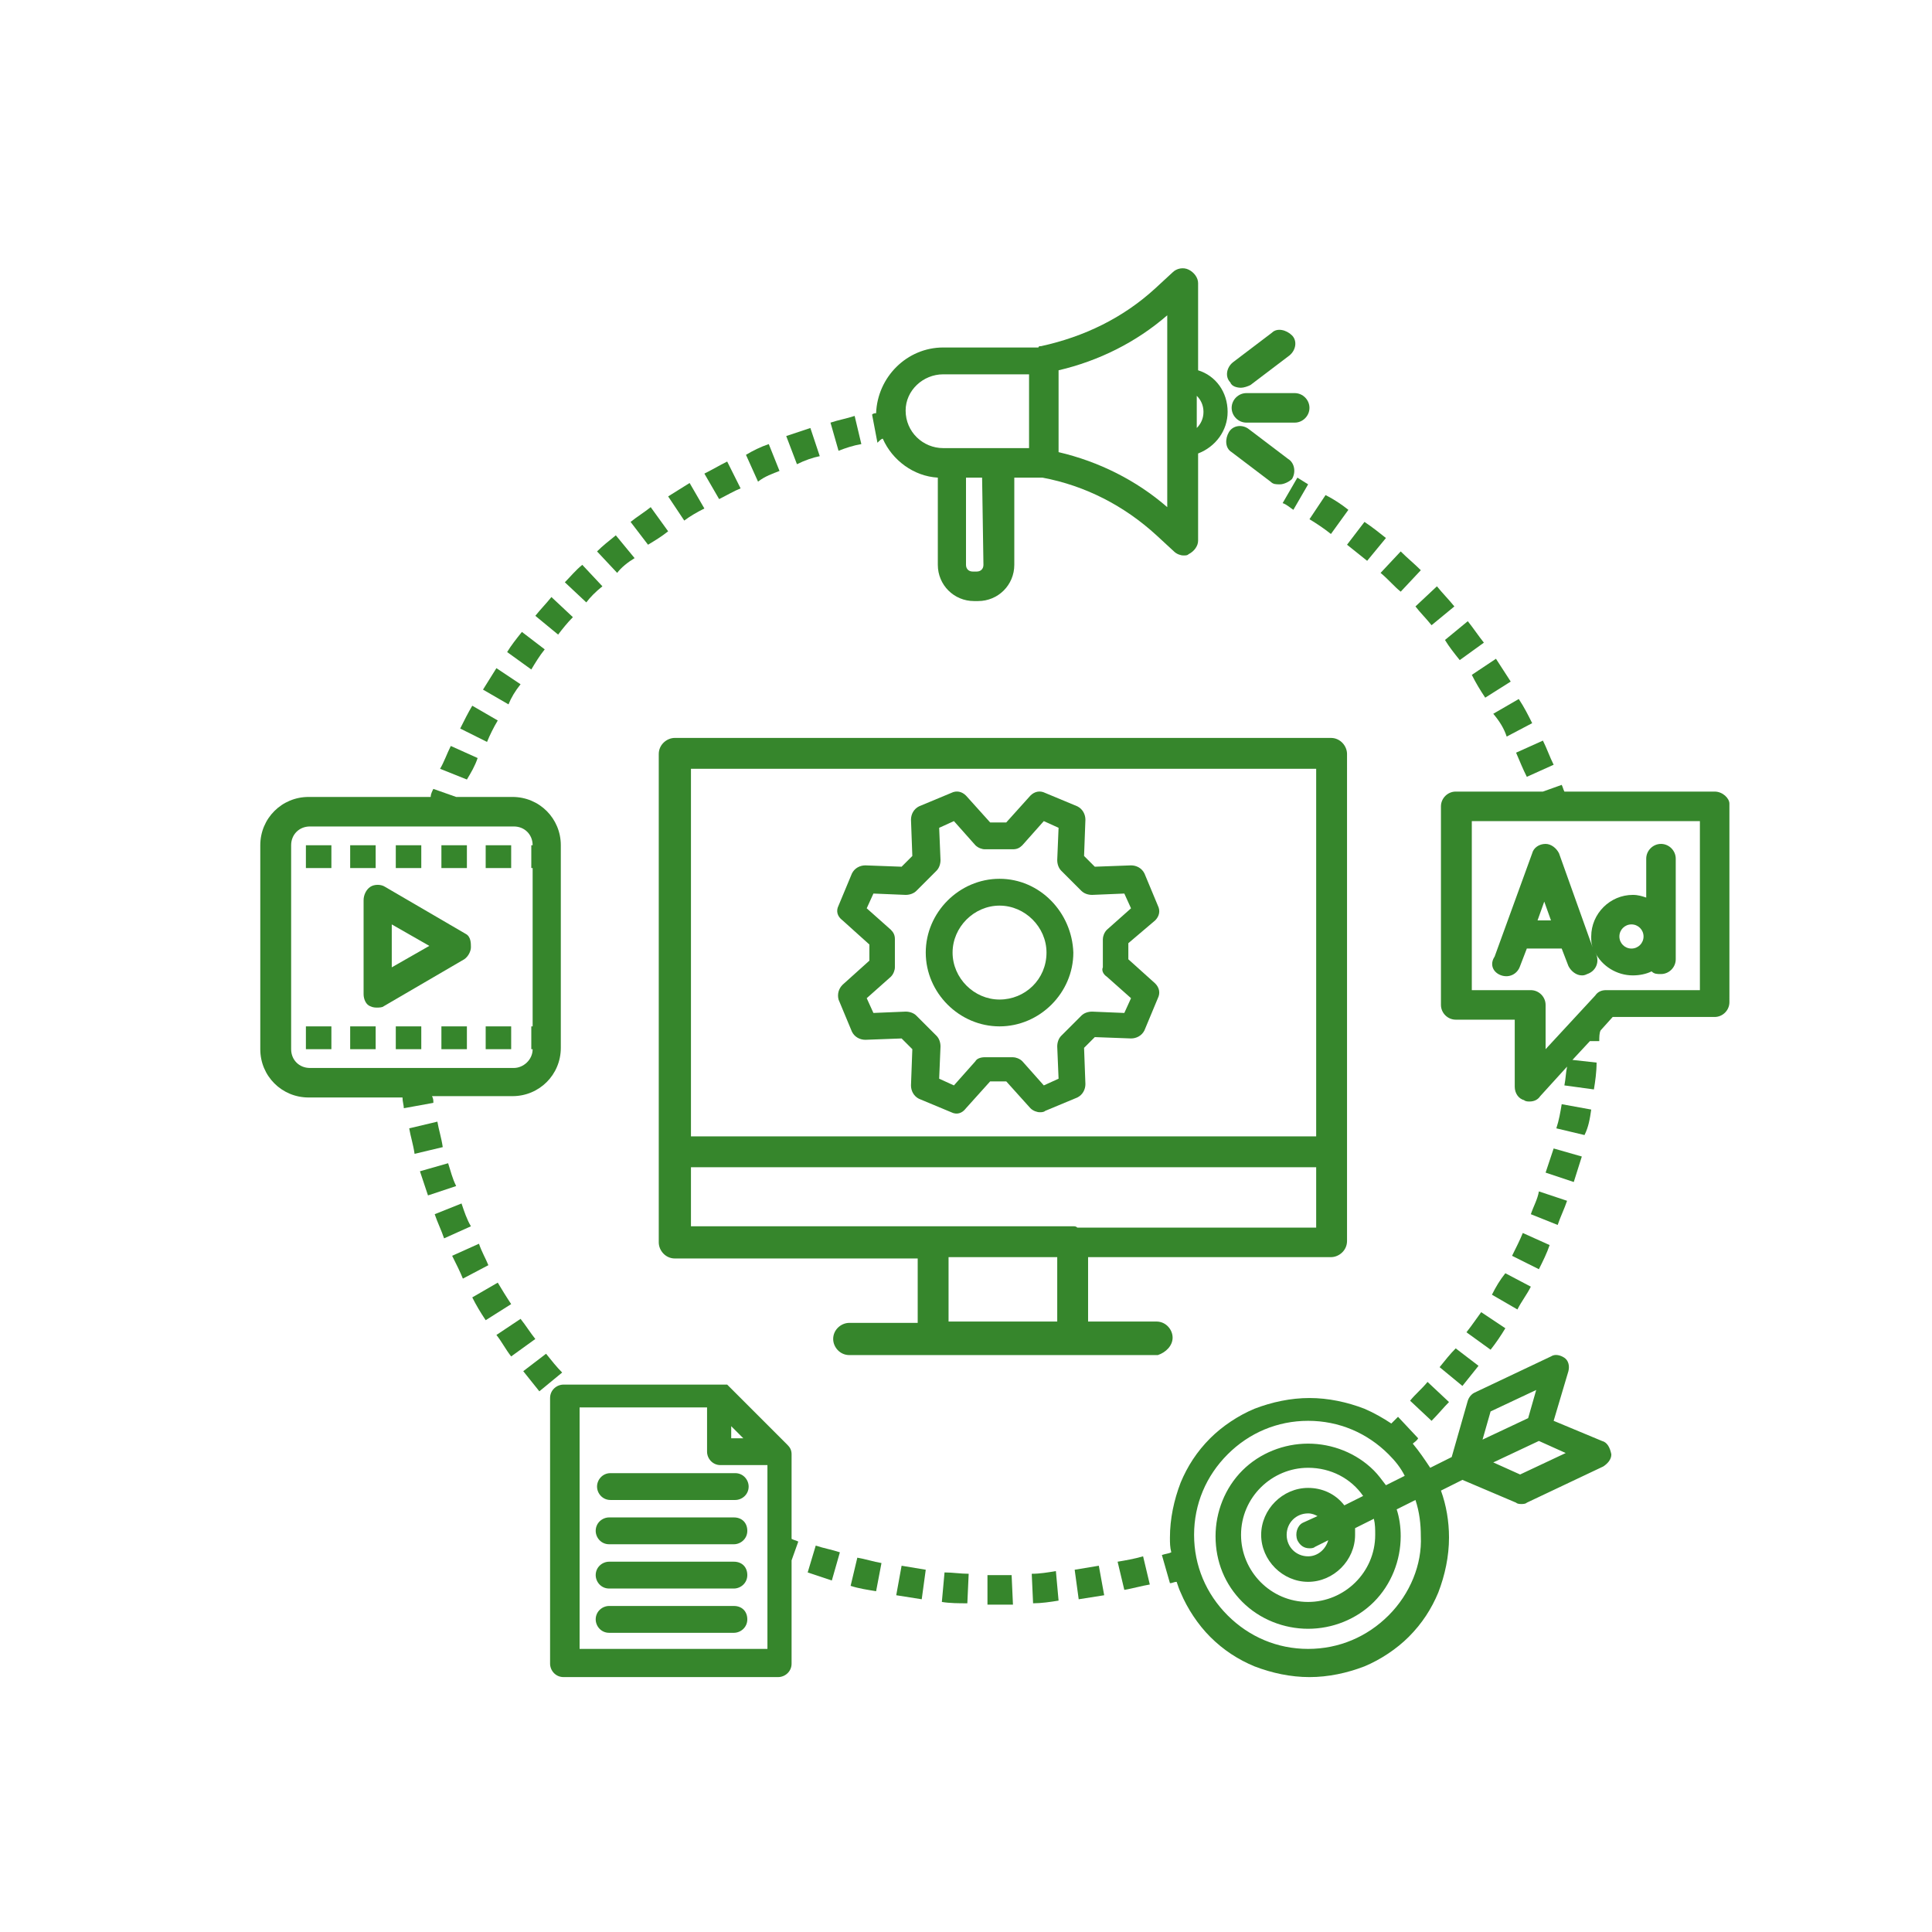 <?xml version="1.0" encoding="utf-8"?>
<!-- Generator: Adobe Illustrator 24.3.0, SVG Export Plug-In . SVG Version: 6.00 Build 0)  -->
<svg version="1.1" id="Capa_1" xmlns="http://www.w3.org/2000/svg" xmlns:xlink="http://www.w3.org/1999/xlink" x="0px" y="0px"
	 viewBox="0 0 144 144" style="enable-background:new 0 0 144 144;" xml:space="preserve">
<style type="text/css">
	.st0{fill:#36862C;}
	.st1{clip-path:url(#SVGID_2_);}
	.st2{clip-path:url(#SVGID_4_);}
</style>
<path class="st0" d="M91.8,30.4c0,0.6,0.5,1.1,1.1,1.1h3.6c0.6,0,1.1-0.5,1.1-1.1s-0.5-1.1-1.1-1.1h-3.6
	C92.3,29.3,91.8,29.8,91.8,30.4z"/>
<path class="st0" d="M92.5,28.9c0.2,0,0.5-0.1,0.7-0.2l2.9-2.2c0.5-0.4,0.6-1.1,0.2-1.5s-1.1-0.6-1.5-0.2L91.9,27
	c-0.5,0.4-0.6,1.1-0.2,1.5C91.8,28.8,92.2,28.9,92.5,28.9z"/>
<path class="st0" d="M96,34.2L93.1,32c-0.5-0.4-1.2-0.3-1.5,0.2s-0.3,1.2,0.2,1.5l2.9,2.2c0.2,0.2,0.4,0.2,0.7,0.2
	c0.3,0,0.7-0.2,0.9-0.4C96.6,35.2,96.5,34.5,96,34.2z"/>
<g>
	<g>
		<g>
			<defs>
				<rect id="SVGID_1_" x="107.3" y="57.2" width="21.6" height="25.3"/>
			</defs>
			<clipPath id="SVGID_2_">
				<use xlink:href="#SVGID_1_"  style="overflow:visible;"/>
			</clipPath>
			<g class="st1">
				<path class="st0" d="M127.8,59h-11.2c-0.1-0.2-0.1-0.3-0.2-0.5L115,59h-6.5c-0.6,0-1.1,0.5-1.1,1.1v14.8c0,0.6,0.5,1.1,1.1,1.1
					h4.4v5c0,0.5,0.3,0.9,0.7,1c0.1,0.1,0.3,0.1,0.4,0.1c0.3,0,0.6-0.1,0.8-0.4l2-2.2c-0.1,0.5-0.1,0.9-0.2,1.4l2.2,0.3
					c0.1-0.6,0.2-1.3,0.2-2l-1.8-0.2l1.3-1.4h0.7c0-0.3,0-0.6,0.1-0.8l0.9-1h7.6c0.6,0,1.1-0.5,1.1-1.1V59.9
					C128.9,59.5,128.4,59,127.8,59z M126.7,73.8h-7c-0.3,0-0.6,0.1-0.8,0.4l-3.7,4v-3.3c0-0.6-0.5-1.1-1.1-1.1h-4.4V61.2h17V73.8z"
					/>
			</g>
		</g>
	</g>
</g>
<path class="st0" d="M111.9,72.7c0.6,0.2,1.2-0.1,1.4-0.7l0.5-1.3h2.6l0.5,1.3c0.2,0.4,0.6,0.7,1,0.7c0.1,0,0.2,0,0.4-0.1
	c0.6-0.2,0.9-0.8,0.7-1.4l-0.1-0.2c0.5,1,1.6,1.7,2.8,1.7c0.5,0,1-0.1,1.4-0.3c0.2,0.2,0.4,0.2,0.7,0.2c0.6,0,1.1-0.5,1.1-1.1V64
	c0-0.6-0.5-1.1-1.1-1.1s-1.1,0.5-1.1,1.1v2.9c-0.3-0.1-0.6-0.2-1-0.2c-1.7,0-3.1,1.4-3.1,3.1c0,0.3,0,0.5,0.1,0.8l-2.5-7
	c-0.2-0.4-0.6-0.7-1-0.7c-0.5,0-0.9,0.3-1,0.7l-2.8,7.7C111,71.9,111.3,72.5,111.9,72.7z M121.6,68.9c0.5,0,0.9,0.4,0.9,0.9
	s-0.4,0.9-0.9,0.9s-0.9-0.4-0.9-0.9S121.1,68.9,121.6,68.9z M115.1,67.2l0.5,1.4h-1L115.1,67.2z"/>
<path class="st0" d="M34.7,69.6l-6-3.5c-0.3-0.2-0.8-0.2-1.1,0c-0.3,0.2-0.5,0.6-0.5,1v7c0,0.4,0.2,0.8,0.5,0.9
	c0.2,0.1,0.4,0.1,0.5,0.1s0.4,0,0.5-0.1l6-3.5c0.3-0.2,0.5-0.6,0.5-0.9S35.1,69.8,34.7,69.6z M29.2,72.1v-3.2l2.8,1.6L29.2,72.1z"/>
<path class="st0" d="M36.2,63h1.9v1.7h-1.9V63z"/>
<path class="st0" d="M22.8,63h1.9v1.7h-1.9V63z"/>
<path class="st0" d="M26.1,63H28v1.7h-1.9V63z"/>
<path class="st0" d="M32.9,63h1.9v1.7h-1.9V63z"/>
<path class="st0" d="M29.5,63h1.9v1.7h-1.9V63z"/>
<path class="st0" d="M29.5,76.5h1.9v1.7h-1.9V76.5z"/>
<path class="st0" d="M36.2,76.5h1.9v1.7h-1.9V76.5z"/>
<path class="st0" d="M26.1,76.5H28v1.7h-1.9V76.5z"/>
<path class="st0" d="M32.9,76.5h1.9v1.7h-1.9V76.5z"/>
<path class="st0" d="M22.8,76.5h1.9v1.7h-1.9V76.5z"/>
<path class="st0" d="M44.5,110.8c0,0.5,0.4,1,1,1h9.3c0.5,0,1-0.4,1-1c0-0.5-0.4-1-1-1h-9.3C44.9,109.8,44.5,110.3,44.5,110.8z"/>
<path class="st0" d="M54.7,113.1h-9.3c-0.5,0-1,0.4-1,1c0,0.5,0.4,1,1,1h9.3c0.5,0,1-0.4,1-1S55.3,113.1,54.7,113.1z"/>
<path class="st0" d="M54.7,116.4h-9.3c-0.5,0-1,0.4-1,1c0,0.5,0.4,1,1,1h9.3c0.5,0,1-0.4,1-1S55.3,116.4,54.7,116.4z"/>
<path class="st0" d="M54.7,119.7h-9.3c-0.5,0-1,0.4-1,1c0,0.5,0.4,1,1,1h9.3c0.5,0,1-0.4,1-1S55.3,119.7,54.7,119.7z"/>
<path class="st0" d="M119.4,107.4l-3.6-1.5l1.1-3.7c0.1-0.4,0-0.8-0.3-1s-0.7-0.3-1-0.1l-5.7,2.7c-0.2,0.1-0.4,0.3-0.5,0.6l-1.2,4.2
	l-1.6,0.8c-0.4-0.6-0.8-1.2-1.3-1.8c0.1-0.1,0.3-0.2,0.4-0.4l-1.5-1.6c-0.2,0.2-0.3,0.3-0.5,0.5c-0.6-0.4-1.3-0.8-2-1.1
	c-1.3-0.5-2.7-0.8-4.1-0.8s-2.8,0.3-4.1,0.8c-1.2,0.5-2.4,1.3-3.3,2.2c-1,1-1.7,2.1-2.2,3.3c-0.5,1.3-0.8,2.7-0.8,4.1
	c0,0.4,0,0.7,0.1,1.1c-0.2,0.1-0.4,0.1-0.7,0.2l0.6,2.1c0.2,0,0.3-0.1,0.5-0.1c0.1,0.3,0.2,0.6,0.3,0.8c0.5,1.2,1.3,2.4,2.2,3.3
	c1,1,2.1,1.7,3.3,2.2c1.3,0.5,2.7,0.8,4.1,0.8s2.8-0.3,4.1-0.8c1.2-0.5,2.4-1.3,3.3-2.2c1-1,1.7-2.1,2.2-3.3
	c0.5-1.3,0.8-2.7,0.8-4.1c0-1.2-0.2-2.4-0.6-3.5l1.6-0.8l4,1.7c0.1,0.1,0.3,0.1,0.4,0.1s0.3,0,0.4-0.1l5.7-2.7
	c0.3-0.2,0.6-0.5,0.6-0.9C120,107.9,119.8,107.5,119.4,107.4z M103.5,120.4c-1.6,1.6-3.7,2.5-6,2.5s-4.4-0.9-6-2.5s-2.5-3.7-2.5-6
	s0.9-4.4,2.5-6s3.7-2.5,6-2.5s4.4,0.9,6,2.5c0.5,0.5,0.9,1,1.2,1.6l-1.4,0.7c-0.3-0.4-0.6-0.8-0.9-1.1c-1.3-1.3-3.1-2-4.9-2
	s-3.6,0.7-4.9,2s-2,3.1-2,4.9c0,1.9,0.7,3.6,2,4.9s3.1,2,4.9,2s3.6-0.7,4.9-2s2-3.1,2-4.9c0-0.7-0.1-1.4-0.3-2l1.4-0.7
	c0.3,0.9,0.4,1.8,0.4,2.7C106,116.6,105.1,118.8,103.5,120.4z M96.7,114.8c0.2,0.4,0.5,0.6,0.9,0.6c0.1,0,0.3,0,0.4-0.1l1-0.5
	c-0.2,0.7-0.8,1.2-1.5,1.2c-0.9,0-1.6-0.7-1.6-1.6s0.7-1.6,1.6-1.6c0.3,0,0.5,0.1,0.7,0.2l-1.1,0.5
	C96.7,113.7,96.5,114.3,96.7,114.8z M97.5,110.9c-1.9,0-3.5,1.6-3.5,3.5s1.6,3.5,3.5,3.5s3.5-1.6,3.5-3.5c0-0.2,0-0.3,0-0.5l1.4-0.7
	c0.1,0.4,0.1,0.8,0.1,1.2c0,2.8-2.3,5-5,5c-2.8,0-5-2.3-5-5c0-2.8,2.3-5,5-5c1.7,0,3.2,0.8,4.1,2.1l-1.4,0.7
	C99.5,111.3,98.5,110.9,97.5,110.9z M111.1,105.2l3.4-1.6l-0.6,2.1l-3.4,1.6L111.1,105.2z M113.3,109.9l-2-0.9l3.4-1.6l2,0.9
	L113.3,109.9z"/>
<path class="st0" d="M87.4,99.7c0-0.6-0.5-1.2-1.2-1.2h-5.1v-4.8h18.1c0.6,0,1.2-0.5,1.2-1.2V56.2c0-0.6-0.5-1.2-1.2-1.2H50.3
	c-0.6,0-1.2,0.5-1.2,1.2v36.4c0,0.6,0.5,1.2,1.2,1.2h18.1v4.8h-5.1c-0.6,0-1.2,0.5-1.2,1.2c0,0.6,0.5,1.2,1.2,1.2h23
	C86.9,100.8,87.4,100.3,87.4,99.7z M51.5,57.3h46.6v27.4H51.5V57.3z M78.8,98.5h-8.1v-4.8h8.1V98.5z M80,91.4H69.6
	c-0.1,0-0.2,0-0.3,0H51.5V87h46.6v4.5H80.3C80.2,91.4,80.1,91.4,80,91.4z"/>
<path class="st0" d="M38.8,51L37,49.8c-0.3,0.5-0.7,1.1-1,1.6l1.9,1.1C38.1,52,38.4,51.5,38.8,51z"/>
<path class="st0" d="M44.9,43.7l-1.5-1.6c-0.5,0.4-0.9,0.9-1.3,1.3l1.6,1.5C44,44.5,44.4,44.1,44.9,43.7z"/>
<path class="st0" d="M47.3,41.6l-1.4-1.7c-0.5,0.4-1,0.8-1.4,1.2l1.5,1.6C46.3,42.3,46.8,41.9,47.3,41.6z"/>
<path class="st0" d="M35.6,56.5l-2-0.9c-0.3,0.6-0.5,1.2-0.8,1.7l2,0.8C35.1,57.6,35.4,57.1,35.6,56.5z"/>
<path class="st0" d="M42.7,46l-1.6-1.5c-0.4,0.5-0.8,0.9-1.2,1.4l1.7,1.4C41.9,46.9,42.3,46.4,42.7,46z"/>
<path class="st0" d="M37.1,53.7l-1.9-1.1c-0.3,0.5-0.6,1.1-0.9,1.7l2,1C36.5,54.8,36.8,54.2,37.1,53.7z"/>
<path class="st0" d="M58.1,35.1l-0.8-2c-0.6,0.2-1.2,0.5-1.7,0.8l0.9,2C57,35.5,57.6,35.3,58.1,35.1z"/>
<path class="st0" d="M64.2,33.1L63.7,31c-0.6,0.2-1.2,0.3-1.8,0.5l0.6,2.1C63,33.4,63.6,33.2,64.2,33.1z"/>
<path class="st0" d="M55.2,36.4l-1-2c-0.6,0.3-1.1,0.6-1.7,0.9l1.1,1.9C54.2,36.9,54.7,36.6,55.2,36.4z"/>
<path class="st0" d="M40.6,48.4l-1.7-1.3c-0.4,0.5-0.8,1-1.1,1.5l1.8,1.3C39.9,49.4,40.2,48.9,40.6,48.4z"/>
<path class="st0" d="M61.1,34l-0.7-2.1c-0.6,0.2-1.2,0.4-1.8,0.6l0.8,2.1C60,34.3,60.6,34.1,61.1,34z"/>
<path class="st0" d="M49.8,39.6l-1.3-1.8c-0.5,0.4-1,0.7-1.5,1.1l1.3,1.7C48.8,40.3,49.3,40,49.8,39.6z"/>
<path class="st0" d="M52.5,37.9L51.4,36c-0.5,0.3-1.1,0.7-1.6,1l1.2,1.8C51.4,38.5,51.9,38.2,52.5,37.9z"/>
<path class="st0" d="M65.8,32.7c0.7,1.6,2.3,2.8,4.1,2.9v6.5c0,1.5,1.2,2.7,2.7,2.7h0.3c1.5,0,2.7-1.2,2.7-2.7v-6.5h2h0.1
	c3.2,0.6,6.1,2.1,8.5,4.3l1.3,1.2c0.2,0.2,0.5,0.3,0.7,0.3s0.3,0,0.4-0.1c0.4-0.2,0.7-0.6,0.7-1v-6.5c1.3-0.5,2.2-1.7,2.2-3.1
	c0-1.5-0.9-2.7-2.2-3.1v-6.5c0-0.4-0.3-0.8-0.7-1c-0.4-0.2-0.9-0.1-1.2,0.2l-1.3,1.2c-2.4,2.2-5.3,3.6-8.5,4.3c-0.1,0-0.2,0-0.2,0.1
	h-7.1c-2.7,0-4.9,2.2-5,4.9c-0.1,0-0.2,0-0.3,0.1l0.4,2.1C65.6,32.8,65.7,32.7,65.8,32.7z M89.2,30.5L89.2,30.5v-1
	c0.3,0.3,0.5,0.7,0.5,1.2s-0.2,0.9-0.5,1.2V31v-0.1V30.5z M78.9,30.9v-3.3c3-0.7,5.8-2.1,8.1-4.1v6.8v0.1v0.5V31v6.8
	c-2.3-2-5.1-3.4-8.1-4.1V30.9z M73.3,42.1c0,0.3-0.2,0.5-0.5,0.5h-0.3c-0.3,0-0.5-0.2-0.5-0.5v-6.5h1.2L73.3,42.1L73.3,42.1z
	 M70.3,27.9h6.4v2.5v0.1v0.3v0.1v2.5h-6.4c-1.5,0-2.8-1.2-2.8-2.8C67.5,29.1,68.8,27.9,70.3,27.9z"/>
<path class="st0" d="M32.6,83.6l-2.1,0.5c0.1,0.6,0.3,1.2,0.4,1.9l2.1-0.5C32.9,84.8,32.7,84.2,32.6,83.6z"/>
<path class="st0" d="M35.7,92.7l-2,0.9c0.3,0.6,0.6,1.2,0.8,1.7l1.9-1C36.2,93.8,35.9,93.3,35.7,92.7z"/>
<path class="st0" d="M33.4,86.7l-2.1,0.6c0.2,0.6,0.4,1.2,0.6,1.8l2.1-0.7C33.7,87.8,33.6,87.3,33.4,86.7z"/>
<path class="st0" d="M34.4,89.7l-2,0.8c0.2,0.6,0.5,1.2,0.7,1.8l2-0.9C34.8,90.9,34.6,90.3,34.4,89.7z"/>
<path class="st0" d="M38.8,98.3L37,99.5c0.4,0.5,0.7,1.1,1.1,1.6l1.8-1.3C39.5,99.3,39.2,98.8,38.8,98.3z"/>
<path class="st0" d="M40.7,100.9l-1.7,1.3c0.4,0.5,0.8,1,1.2,1.5l1.7-1.4C41.5,101.9,41.1,101.4,40.7,100.9z"/>
<path class="st0" d="M37.1,95.6l-1.9,1.1c0.3,0.6,0.6,1.1,1,1.7l1.9-1.2C37.7,96.6,37.4,96.1,37.1,95.6z"/>
<g>
	<g>
		<g>
			<defs>
				<rect id="SVGID_3_" x="19.4" y="58.5" width="22.5" height="25.3"/>
			</defs>
			<clipPath id="SVGID_4_">
				<use xlink:href="#SVGID_3_"  style="overflow:visible;"/>
			</clipPath>
			<g class="st2">
				<path class="st0" d="M32.2,81.7h6c2,0,3.6-1.6,3.6-3.6V63c0-2-1.6-3.6-3.6-3.6H34l-1.7-0.6c-0.1,0.2-0.2,0.4-0.2,0.6H23
					c-2,0-3.6,1.6-3.6,3.6v15.2c0,2,1.6,3.6,3.6,3.6h7c0,0.3,0.1,0.6,0.1,0.8l2.2-0.4C32.3,82,32.3,81.9,32.2,81.7z M23.1,79.6
					c-0.8,0-1.4-0.6-1.4-1.4V63c0-0.8,0.6-1.4,1.4-1.4h15.2c0.8,0,1.4,0.6,1.4,1.4l0,0h-0.1v1.7h0.1v11.8h-0.1v1.7h0.1
					c0,0.8-0.7,1.4-1.4,1.4H23.1z"/>
			</g>
		</g>
	</g>
</g>
<path class="st0" d="M74.4,117.4c-0.3,0-0.5,0-0.8,0v2.2c0.3,0,0.6,0,0.8,0c0.4,0,0.7,0,1.1,0l-0.1-2.2
	C75.1,117.4,74.8,117.4,74.4,117.4z"/>
<path class="st0" d="M83.3,116.4l0.5,2.1c0.6-0.1,1.3-0.3,1.9-0.4l-0.5-2.1C84.5,116.2,83.9,116.3,83.3,116.4z"/>
<path class="st0" d="M80.1,117l0.3,2.2c0.6-0.1,1.3-0.2,1.9-0.3l-0.4-2.2C81.3,116.8,80.7,116.9,80.1,117z"/>
<path class="st0" d="M66.8,118.9c0.6,0.1,1.3,0.2,1.9,0.3L69,117c-0.6-0.1-1.2-0.2-1.8-0.3L66.8,118.9z"/>
<path class="st0" d="M70.2,119.4c0.6,0.1,1.3,0.1,1.9,0.1l0.1-2.2c-0.6,0-1.2-0.1-1.8-0.1L70.2,119.4z"/>
<path class="st0" d="M63.4,118.2c0.6,0.2,1.3,0.3,1.9,0.4l0.4-2.1c-0.6-0.1-1.2-0.3-1.8-0.4L63.4,118.2z"/>
<path class="st0" d="M76.9,117.3l0.1,2.2c0.6,0,1.3-0.1,1.9-0.2l-0.2-2.2C78.1,117.2,77.5,117.3,76.9,117.3z"/>
<path class="st0" d="M60.2,117.2c0.6,0.2,1.2,0.4,1.8,0.6l0.6-2.1c-0.6-0.2-1.2-0.3-1.8-0.5L60.2,117.2z"/>
<path class="st0" d="M59,108.4c0-0.3-0.1-0.5-0.3-0.7l-4.5-4.5l0,0l0,0l0,0l0,0c0,0,0,0-0.1,0l0,0l0,0l0,0c0,0,0,0-0.1,0l0,0
	c0,0,0,0-0.1,0l0,0c0,0,0,0-0.1,0l0,0c0,0,0,0-0.1,0l0,0c0,0,0,0-0.1,0l0,0c0,0,0,0-0.1,0l0,0c0,0,0,0-0.1,0H42c-0.5,0-1,0.4-1,1
	v0.9l0,0l0,0V124c0,0.5,0.4,1,1,1h16c0.5,0,1-0.4,1-1v-7.7l0.5-1.4c-0.2-0.1-0.3-0.1-0.5-0.2V108.4z M54.5,106.3l0.9,0.9h-0.9V106.3
	z M57.1,122.9H43.2v-18h9.5v3.3c0,0.5,0.4,1,1,1h3.5v13.7H57.1z"/>
<path class="st0" d="M114.1,90.5l2,0.8c0.2-0.6,0.5-1.2,0.7-1.8l-2.1-0.7C114.6,89.4,114.3,89.9,114.1,90.5z"/>
<path class="st0" d="M111.2,96.5l1.9,1.1c0.3-0.6,0.7-1.1,1-1.7l-1.9-1C111.8,95.4,111.5,95.9,111.2,96.5z"/>
<path class="st0" d="M112.7,93.6l2,1c0.3-0.6,0.6-1.2,0.8-1.8l-2-0.9C113.3,92.4,113,93,112.7,93.6z"/>
<path class="st0" d="M115.2,87.4l2.1,0.7c0.2-0.6,0.4-1.3,0.6-1.9l-2.1-0.6C115.6,86.2,115.4,86.8,115.2,87.4z"/>
<path class="st0" d="M118.6,82.7l-2.2-0.4c-0.1,0.6-0.2,1.2-0.4,1.8l2.1,0.5C118.4,84,118.5,83.4,118.6,82.7z"/>
<path class="st0" d="M109.3,99.3l1.8,1.3c0.4-0.5,0.8-1.1,1.1-1.6l-1.8-1.2C110.1,98.2,109.7,98.8,109.3,99.3z"/>
<path class="st0" d="M107.3,101.9l1.7,1.4c0.4-0.5,0.8-1,1.2-1.5l-1.7-1.3C108.1,100.9,107.7,101.4,107.3,101.9z"/>
<path class="st0" d="M105.1,104.4l1.6,1.5c0.5-0.5,0.9-1,1.3-1.4l-1.6-1.5C106,103.5,105.5,103.9,105.1,104.4z"/>
<path class="st0" d="M97.5,36.1c-0.3-0.2-0.5-0.3-0.8-0.5l-1.1,1.9c0.3,0.1,0.5,0.3,0.8,0.5L97.5,36.1z"/>
<path class="st0" d="M110.7,52l1.9-1.2c-0.4-0.6-0.7-1.1-1.1-1.7l-1.8,1.2C110,50.9,110.3,51.4,110.7,52z"/>
<path class="st0" d="M112.3,54.9l1.9-1c-0.3-0.6-0.6-1.2-1-1.8l-1.9,1.1C111.8,53.8,112.1,54.3,112.3,54.9z"/>
<path class="st0" d="M108.8,49.2l1.8-1.3c-0.4-0.5-0.8-1.1-1.2-1.6l-1.7,1.4C108,48.2,108.4,48.7,108.8,49.2z"/>
<path class="st0" d="M113.8,57.9l2-0.9c-0.3-0.6-0.5-1.2-0.8-1.8l-2,0.9C113.3,56.8,113.5,57.3,113.8,57.9z"/>
<path class="st0" d="M101.9,41.8l1.4-1.7c-0.5-0.4-1-0.8-1.6-1.2l-1.3,1.7C100.9,41,101.4,41.4,101.9,41.8z"/>
<path class="st0" d="M104.4,44.1l1.5-1.6c-0.5-0.5-1-0.9-1.5-1.4l-1.5,1.6C103.5,43.2,103.9,43.7,104.4,44.1z"/>
<path class="st0" d="M100.5,38c-0.5-0.4-1.1-0.8-1.7-1.1l-1.2,1.8c0.5,0.3,1.1,0.7,1.6,1.1L100.5,38z"/>
<path class="st0" d="M106.7,46.6l1.7-1.4c-0.4-0.5-0.9-1-1.3-1.5l-1.6,1.5C105.8,45.6,106.3,46.1,106.7,46.6z"/>
<path class="st0" d="M86.1,68.6c0.3-0.3,0.4-0.7,0.2-1.1l-1-2.4c-0.2-0.4-0.6-0.6-1-0.6l-2.7,0.1l-0.8-0.8l0.1-2.7
	c0-0.4-0.2-0.8-0.6-1l-2.4-1c-0.4-0.2-0.8-0.1-1.1,0.2l-1.8,2h-1.2l-1.8-2c-0.3-0.3-0.7-0.4-1.1-0.2l-2.4,1c-0.4,0.2-0.6,0.6-0.6,1
	l0.1,2.7l-0.8,0.8l-2.7-0.1c-0.4,0-0.8,0.2-1,0.6l-1,2.4c-0.2,0.4-0.1,0.8,0.3,1.1l2,1.8v1.2l-2,1.8c-0.3,0.3-0.4,0.7-0.3,1.1l1,2.4
	c0.2,0.4,0.6,0.6,1,0.6l2.7-0.1l0.8,0.8l-0.1,2.7c0,0.4,0.2,0.8,0.6,1l2.4,1c0.4,0.2,0.8,0.1,1.1-0.3l1.8-2H75l1.8,2
	c0.2,0.2,0.5,0.3,0.7,0.3c0.1,0,0.3,0,0.4-0.1l2.4-1c0.4-0.2,0.6-0.6,0.6-1l-0.1-2.7l0.8-0.8l2.7,0.1c0.4,0,0.8-0.2,1-0.6l1-2.4
	c0.2-0.4,0.1-0.8-0.2-1.1l-2-1.8v-1.2L86.1,68.6z M82.5,72.8l1.8,1.6l-0.5,1.1l-2.4-0.1c-0.3,0-0.6,0.1-0.8,0.3l-1.5,1.5
	c-0.2,0.2-0.3,0.5-0.3,0.8l0.1,2.4l-1.1,0.5l-1.6-1.8c-0.2-0.2-0.5-0.3-0.7-0.3h-2.1c-0.3,0-0.6,0.1-0.7,0.3l-1.6,1.8L70,80.4
	l0.1-2.4c0-0.3-0.1-0.6-0.3-0.8l-1.5-1.5c-0.2-0.2-0.5-0.3-0.8-0.3l-2.4,0.1l-0.5-1.1l1.8-1.6c0.2-0.2,0.3-0.5,0.3-0.7V70
	c0-0.3-0.1-0.5-0.3-0.7l-1.8-1.6l0.5-1.1l2.4,0.1c0.3,0,0.6-0.1,0.8-0.3l1.5-1.5c0.2-0.2,0.3-0.5,0.3-0.8L70,61.7l1.1-0.5l1.6,1.8
	c0.2,0.2,0.5,0.3,0.7,0.3h2.1c0.3,0,0.5-0.1,0.7-0.3l1.6-1.8l1.1,0.5l-0.1,2.4c0,0.3,0.1,0.6,0.3,0.8l1.5,1.5
	c0.2,0.2,0.5,0.3,0.8,0.3l2.4-0.1l0.5,1.1l-1.8,1.6c-0.2,0.2-0.3,0.5-0.3,0.7v2.1C82.1,72.3,82.2,72.6,82.5,72.8z"/>
<path class="st0" d="M74.5,65.5c-3,0-5.5,2.5-5.5,5.5s2.5,5.5,5.5,5.5S80,74,80,71C79.9,68,77.5,65.5,74.5,65.5z M74.5,74.5
	c-1.9,0-3.5-1.6-3.5-3.5s1.6-3.5,3.5-3.5S78,69.1,78,71C78,73,76.4,74.5,74.5,74.5z"/>
<g>
	<g transform="translate(234.843, 114.751)">
	</g>
</g>
<g>
	<g transform="translate(269.794, 114.751)">
	</g>
</g>
<g>
	<g transform="translate(406.725, 114.751)">
	</g>
</g>
<g>
	<g transform="translate(214.412, 160.252)">
	</g>
</g>
</svg>
